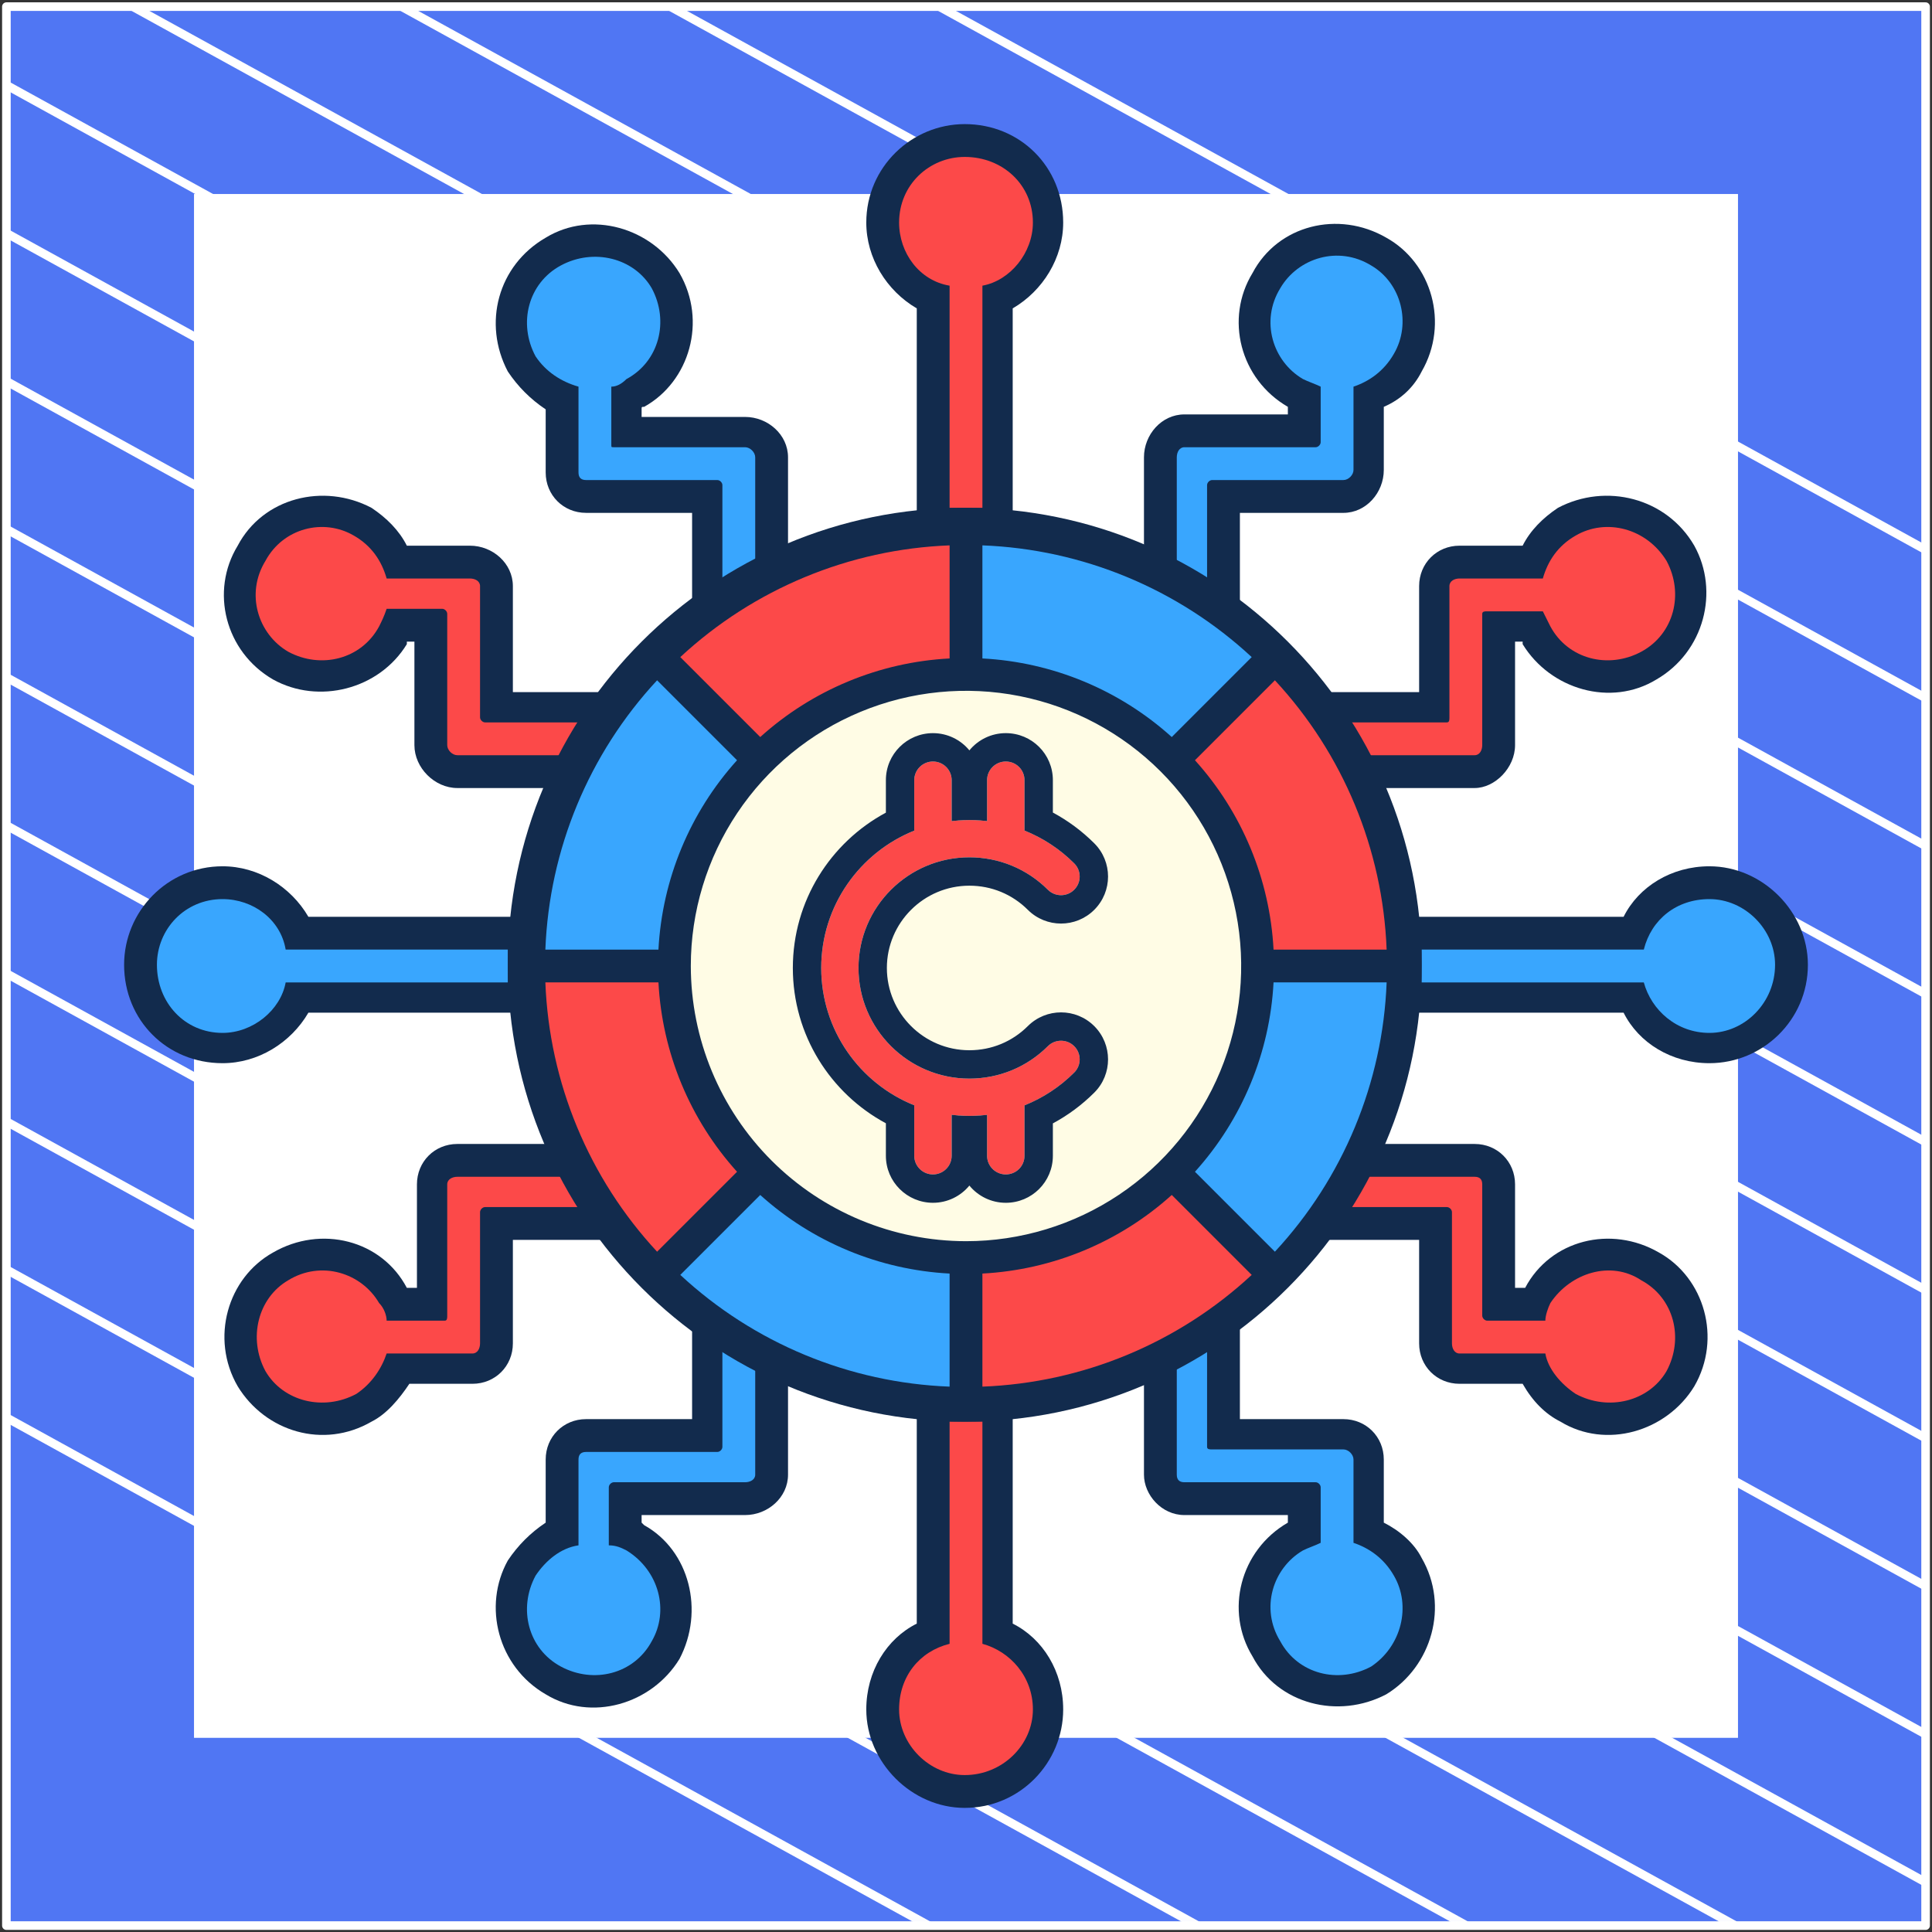 <?xml version="1.0" encoding="UTF-8"?> <svg xmlns="http://www.w3.org/2000/svg" width="302" height="302" viewBox="0 0 302 302" fill="none"><rect x="0" y="0" width="302" height="302" fill="#333333" stroke="none"/><path d="M301 1.038H1V301H301V1.038Z" fill="#5076F3" stroke="white" stroke-width="1.346" stroke-linejoin="round"></path><mask id="mask0_1_13033" style="mask-type:luminance" maskUnits="userSpaceOnUse" x="1" y="1" width="300" height="300"><path d="M301 1H1V300.962H301V1Z" fill="white"></path></mask><g mask="url(#mask0_1_13033)"><path d="M-285.023 64.085L219.795 342.085" stroke="white" stroke-width="1.346" stroke-miterlimit="10"></path><path d="M-263.954 52.544L240.932 330.582" stroke="white" stroke-width="1.346" stroke-miterlimit="10"></path><path d="M-242.819 41.04L261.999 319.04" stroke="white" stroke-width="1.346" stroke-miterlimit="10"></path><path d="M-221.682 29.536L283.136 307.536" stroke="white" stroke-width="1.346" stroke-miterlimit="10"></path><path d="M-200.545 18.032L304.272 296.032" stroke="white" stroke-width="1.346" stroke-miterlimit="10"></path><path d="M-179.41 6.528L325.409 284.528" stroke="white" stroke-width="1.346" stroke-miterlimit="10"></path><path d="M-158.273 -5.014L346.545 273.024" stroke="white" stroke-width="1.346" stroke-miterlimit="10"></path><path d="M-137.205 -16.518L367.613 261.483" stroke="white" stroke-width="1.346" stroke-miterlimit="10"></path><path d="M-116.069 -28.021L388.749 249.979" stroke="white" stroke-width="1.346" stroke-miterlimit="10"></path><path d="M-94.932 -39.525L409.886 238.475" stroke="white" stroke-width="1.346" stroke-miterlimit="10"></path><path d="M-73.796 -51.029L431.023 226.971" stroke="white" stroke-width="1.346" stroke-miterlimit="10"></path><path d="M-52.659 -62.533L452.159 215.467" stroke="white" stroke-width="1.346" stroke-miterlimit="10"></path><path d="M-31.591 -74.075L473.227 203.963" stroke="white" stroke-width="1.346" stroke-miterlimit="10"></path><path d="M-10.454 -85.579L494.364 192.422" stroke="white" stroke-width="1.346" stroke-miterlimit="10"></path></g><path d="M271 31H31V270.975H271V31Z" fill="white" stroke="white" stroke-width="1.346" stroke-miterlimit="10"></path><path fill-rule="evenodd" clip-rule="evenodd" d="M158.3 48.206V84.509H143.305V48.206C138.57 45.444 135.413 40.314 135.413 34.789C135.413 26.108 142.516 19.4 150.803 19.4C159.484 19.4 166.192 26.108 166.192 34.789C166.192 40.314 163.035 45.444 158.3 48.206Z" fill="#122B4D"></path><path fill-rule="evenodd" clip-rule="evenodd" d="M153.565 44.654V79.38H148.435V44.654C143.7 43.865 140.543 39.525 140.543 34.789C140.543 28.87 145.278 24.53 150.803 24.53C156.722 24.53 161.457 28.87 161.457 34.789C161.457 39.525 157.905 43.865 153.565 44.654Z" fill="#FC4949"></path><path fill-rule="evenodd" clip-rule="evenodd" d="M253.794 158.3H217.49V143.305H253.794C256.161 138.57 261.291 135.413 267.21 135.413C275.497 135.413 282.6 142.516 282.6 150.803C282.6 159.484 275.497 166.192 267.21 166.192C261.291 166.192 256.161 163.035 253.794 158.3Z" fill="#122B4D"></path><path fill-rule="evenodd" clip-rule="evenodd" d="M256.951 153.565H222.226V148.435H256.951C258.134 143.7 262.08 140.543 267.21 140.543C272.735 140.543 277.47 145.278 277.47 150.803C277.47 156.722 272.735 161.457 267.21 161.457C262.08 161.457 258.134 157.905 256.951 153.565Z" fill="#39A6FE"></path><path fill-rule="evenodd" clip-rule="evenodd" d="M216.307 63.595V73.46C216.307 77.012 213.544 80.169 209.993 80.169H193.814V96.347H178.819V71.487C178.819 67.936 181.582 64.779 185.133 64.779H201.312V63.595C193.814 59.255 191.447 49.784 195.787 42.681C199.733 35.184 209.204 32.816 216.701 37.157C223.804 41.103 226.566 50.573 222.226 58.071C221.042 60.438 219.069 62.411 216.307 63.595Z" fill="#122B4D"></path><path fill-rule="evenodd" clip-rule="evenodd" d="M211.571 60.438V73.46C211.571 74.249 210.782 75.039 209.993 75.039H189.474C189.079 75.039 188.684 75.433 188.684 75.828V91.612H183.949V71.487C183.949 70.698 184.344 69.909 185.133 69.909H205.652C206.047 69.909 206.442 69.514 206.442 69.12V60.438C205.652 60.044 204.469 59.649 203.679 59.255C198.944 56.492 196.971 50.179 200.128 45.049C202.89 40.314 209.204 38.341 214.334 41.498C219.069 44.26 220.647 50.573 217.885 55.309C216.307 58.071 213.939 59.649 211.571 60.438Z" fill="#39A6FE"></path><path fill-rule="evenodd" clip-rule="evenodd" d="M238.01 85.299C239.194 82.931 241.167 80.958 243.534 79.38C251.032 75.434 260.502 77.801 264.843 85.299C268.789 92.402 266.421 101.872 258.924 106.213C251.821 110.553 242.35 107.791 238.01 100.688C238.01 100.294 238.01 100.294 238.01 100.294H236.826V116.472C236.826 120.024 233.669 123.181 230.512 123.181H205.258V108.186H221.831V91.612C221.831 88.061 224.593 85.299 228.145 85.299H238.01Z" fill="#122B4D"></path><path fill-rule="evenodd" clip-rule="evenodd" d="M241.167 90.428H228.145C227.356 90.428 226.566 90.823 226.566 91.612V112.131C226.566 112.526 226.566 112.921 226.172 112.921H209.993V118.05H230.513C231.302 118.05 231.696 117.261 231.696 116.472V95.953C231.696 95.558 232.091 95.558 232.486 95.558H241.167C241.561 96.347 241.956 97.136 242.351 97.926C245.113 103.055 251.426 104.634 256.556 101.872C261.686 99.109 263.265 92.796 260.502 87.666C257.345 82.536 251.032 80.958 246.297 83.72C243.534 85.298 241.956 87.666 241.167 90.428Z" fill="#FC4949"></path><path fill-rule="evenodd" clip-rule="evenodd" d="M143.305 253.794V217.49H158.3V253.794C163.035 256.161 166.192 261.291 166.192 267.21C166.192 275.497 159.484 282.6 150.803 282.6C142.516 282.6 135.413 275.497 135.413 267.21C135.413 261.291 138.57 256.161 143.305 253.794Z" fill="#122B4D"></path><path fill-rule="evenodd" clip-rule="evenodd" d="M148.435 256.951V222.226H153.565V256.951C157.905 258.134 161.457 262.08 161.457 267.21C161.457 272.735 156.722 277.47 150.803 277.47C145.278 277.47 140.543 272.735 140.543 267.21C140.543 262.08 143.7 258.134 148.435 256.951Z" fill="#FC4949"></path><path fill-rule="evenodd" clip-rule="evenodd" d="M238.01 216.307H228.145C224.593 216.307 221.831 213.544 221.831 209.993V193.814H205.258V178.819H230.512C234.064 178.819 236.826 181.582 236.826 185.133V201.312H238.01H238.404C242.35 193.814 251.821 191.447 259.318 195.787C266.421 199.733 269.183 209.204 264.843 216.701C260.502 223.804 251.032 226.566 243.929 222.226C241.561 221.042 239.588 219.069 238.01 216.307Z" fill="#122B4D"></path><path fill-rule="evenodd" clip-rule="evenodd" d="M241.561 211.571H228.145C227.356 211.571 226.961 210.782 226.961 209.993V189.474C226.961 189.079 226.566 188.684 226.172 188.684H210.388V183.949H230.512C231.302 183.949 231.696 184.344 231.696 185.133V205.652C231.696 206.047 232.091 206.442 232.485 206.442H241.561C241.561 205.652 241.956 204.469 242.351 203.679C245.507 198.944 251.821 196.971 256.556 200.128C261.686 202.89 263.264 209.204 260.502 214.334C257.74 219.069 251.426 220.647 246.297 217.885C243.929 216.307 241.956 213.939 241.561 211.571Z" fill="#FC4949"></path><path fill-rule="evenodd" clip-rule="evenodd" d="M216.307 238.01C218.674 239.194 221.042 241.167 222.226 243.534C226.566 251.032 223.804 260.502 216.701 264.843C209.204 268.789 199.733 266.421 195.787 258.924C191.447 251.821 193.814 242.35 201.312 238.01V236.826H185.133C181.582 236.826 178.819 233.669 178.819 230.512V205.258H193.814V221.831H209.993C213.544 221.831 216.307 224.593 216.307 228.145V238.01Z" fill="#122B4D"></path><path fill-rule="evenodd" clip-rule="evenodd" d="M211.571 241.167V228.145C211.571 227.356 210.782 226.566 209.993 226.566H189.474C189.079 226.566 188.684 226.566 188.684 226.172V209.993H183.949V230.513C183.949 231.302 184.344 231.696 185.133 231.696H205.652C206.047 231.696 206.442 232.091 206.442 232.486V241.167C205.652 241.561 204.469 241.956 203.679 242.351C198.944 245.113 196.971 251.426 200.128 256.556C202.89 261.686 209.204 263.265 214.334 260.502C219.069 257.345 220.647 251.032 217.885 246.297C216.307 243.534 213.939 241.956 211.571 241.167Z" fill="#39A6FE"></path><path fill-rule="evenodd" clip-rule="evenodd" d="M48.206 143.305H84.509V158.3H48.206C45.444 163.035 40.314 166.192 34.789 166.192C26.108 166.192 19.4 159.484 19.4 150.803C19.4 142.516 26.108 135.413 34.789 135.413C40.314 135.413 45.444 138.57 48.206 143.305Z" fill="#122B4D"></path><path fill-rule="evenodd" clip-rule="evenodd" d="M44.654 148.435H79.38V153.565H44.654C43.865 157.905 39.525 161.457 34.789 161.457C28.87 161.457 24.53 156.722 24.53 150.803C24.53 145.278 28.87 140.543 34.789 140.543C39.525 140.543 43.865 143.7 44.654 148.435Z" fill="#39A6FE"></path><path fill-rule="evenodd" clip-rule="evenodd" d="M85.299 238.01V228.145C85.299 224.593 88.061 221.831 91.612 221.831H108.185V205.258H123.18V230.512C123.18 234.064 120.024 236.826 116.472 236.826H100.293V238.01C100.293 238.01 100.293 238.01 100.688 238.404C107.791 242.35 110.158 251.821 106.212 259.318C101.872 266.421 92.401 269.183 85.299 264.843C77.801 260.502 75.433 251.032 79.379 243.929C80.958 241.561 82.931 239.588 85.299 238.01Z" fill="#122B4D"></path><path fill-rule="evenodd" clip-rule="evenodd" d="M90.428 241.561V228.145C90.428 227.356 90.823 226.961 91.612 226.961H112.132C112.526 226.961 112.921 226.566 112.921 226.172V210.388H118.051V230.512C118.051 231.302 117.261 231.696 116.472 231.696H95.953C95.558 231.696 95.164 232.091 95.164 232.485V241.561C96.347 241.561 97.137 241.956 97.926 242.351C103.056 245.507 104.634 251.821 101.872 256.556C99.11 261.686 92.796 263.264 87.666 260.502C82.536 257.74 80.958 251.426 83.72 246.297C85.299 243.929 87.666 241.956 90.428 241.561Z" fill="#39A6FE"></path><path fill-rule="evenodd" clip-rule="evenodd" d="M63.99 216.307C62.412 218.674 60.439 221.042 58.071 222.226C50.574 226.566 41.498 223.804 37.157 216.701C32.816 209.204 35.579 199.733 42.681 195.787C50.179 191.447 59.649 193.814 63.595 201.312H63.99H65.174V185.133C65.174 181.582 67.936 178.819 71.487 178.819H96.742V193.814H80.169V209.993C80.169 213.544 77.406 216.307 73.855 216.307H63.99Z" fill="#122B4D"></path><path fill-rule="evenodd" clip-rule="evenodd" d="M60.438 211.571H73.855C74.644 211.571 75.039 210.782 75.039 209.993V189.474C75.039 189.079 75.433 188.684 75.828 188.684H91.612V183.949H71.487C70.698 183.949 69.909 184.344 69.909 185.133V205.652C69.909 206.047 69.909 206.442 69.514 206.442H60.438C60.438 205.652 60.044 204.469 59.255 203.679C56.492 198.944 50.179 196.971 45.049 200.128C40.314 202.89 38.735 209.204 41.498 214.334C44.26 219.069 50.574 220.647 55.703 217.885C58.071 216.307 59.649 213.939 60.438 211.571Z" fill="#FC4949"></path><path fill-rule="evenodd" clip-rule="evenodd" d="M63.596 85.299H73.461C77.012 85.299 80.169 88.061 80.169 91.612V108.186H96.347V123.181H71.488C67.936 123.181 64.779 120.024 64.779 116.472V100.294H63.596V100.688C59.255 107.791 49.784 110.159 42.682 106.213C35.184 101.872 32.816 92.402 37.157 85.299C41.103 77.801 50.574 75.434 58.071 79.38C60.439 80.958 62.412 82.931 63.596 85.299Z" fill="#122B4D"></path><path fill-rule="evenodd" clip-rule="evenodd" d="M60.439 90.428H73.46C74.25 90.428 75.039 90.823 75.039 91.612V112.131C75.039 112.526 75.433 112.921 75.828 112.921H91.612V118.05H71.487C70.698 118.05 69.909 117.261 69.909 116.472V95.953C69.909 95.558 69.514 95.163 69.12 95.163H60.439C60.044 96.347 59.649 97.136 59.255 97.926C56.493 103.055 50.179 104.634 45.049 101.872C40.314 99.109 38.341 92.796 41.498 87.666C44.26 82.536 50.574 80.958 55.309 83.72C58.071 85.298 59.649 87.666 60.439 90.428Z" fill="#FC4949"></path><path fill-rule="evenodd" clip-rule="evenodd" d="M85.299 63.99C82.931 62.411 80.958 60.438 79.379 58.071C75.433 50.573 77.801 41.497 85.299 37.157C92.401 32.816 101.872 35.578 106.212 42.681C110.553 50.179 107.791 59.649 100.688 63.595C100.293 63.595 100.293 63.595 100.293 63.99V65.174H116.472C120.024 65.174 123.18 67.936 123.18 71.487V96.742H108.185V80.168H91.612C88.061 80.168 85.299 77.406 85.299 73.855V63.99Z" fill="#122B4D"></path><path fill-rule="evenodd" clip-rule="evenodd" d="M90.428 60.439V73.855C90.428 74.644 90.823 75.039 91.612 75.039H112.132C112.526 75.039 112.921 75.434 112.921 75.828V91.612H118.051V71.488C118.051 70.698 117.261 69.909 116.472 69.909H95.953C95.558 69.909 95.558 69.909 95.558 69.515V60.439C96.347 60.439 97.137 60.044 97.926 59.255C103.056 56.493 104.634 50.179 101.872 45.049C99.11 40.314 92.796 38.736 87.666 41.498C82.536 44.26 80.958 50.574 83.72 55.704C85.299 58.071 87.666 59.65 90.428 60.439Z" fill="#39A6FE"></path><path d="M150.802 222.226C190.248 222.226 222.226 190.248 222.226 150.802C222.226 111.357 190.248 79.379 150.802 79.379C111.357 79.379 79.379 111.357 79.379 150.802C79.379 190.248 111.357 222.226 150.802 222.226Z" fill="#122B4D"></path><path d="M150.803 217.49C187.633 217.49 217.49 187.633 217.49 150.803C217.49 113.972 187.633 84.115 150.803 84.115C113.972 84.115 84.115 113.972 84.115 150.803C84.115 187.633 113.972 217.49 150.803 217.49Z" fill="#39A6FE"></path><path d="M150.803 204.469C180.442 204.469 204.469 180.442 204.469 150.803C204.469 121.164 180.442 97.137 150.803 97.137C121.164 97.137 97.137 121.164 97.137 150.803C97.137 180.442 121.164 204.469 150.803 204.469Z" fill="#122B4D"></path><path d="M150.803 199.339C177.608 199.339 199.339 177.608 199.339 150.803C199.339 123.997 177.608 102.267 150.803 102.267C123.997 102.267 102.267 123.997 102.267 150.803C102.267 177.608 123.997 199.339 150.803 199.339Z" fill="#39A6FE"></path><path fill-rule="evenodd" clip-rule="evenodd" d="M153.407 81.589V100.558H148.277V81.589H153.407Z" fill="#122B4D"></path><path fill-rule="evenodd" clip-rule="evenodd" d="M202.101 148.435H220.253V153.565H202.101V148.435Z" fill="#122B4D"></path><path fill-rule="evenodd" clip-rule="evenodd" d="M148.396 220.213V201.245H153.525V220.213H148.396Z" fill="#122B4D"></path><path fill-rule="evenodd" clip-rule="evenodd" d="M81.747 148.435H99.899V153.565H81.747V148.435Z" fill="#122B4D"></path><path fill-rule="evenodd" clip-rule="evenodd" d="M103.687 100.136L117.101 113.549L113.474 117.176L100.06 103.763L103.687 100.136Z" fill="#122B4D"></path><path fill-rule="evenodd" clip-rule="evenodd" d="M201.707 103.687L188.293 117.101L184.666 113.474L198.08 100.06L201.707 103.687Z" fill="#122B4D"></path><path fill-rule="evenodd" clip-rule="evenodd" d="M198.155 201.707L184.741 188.293L188.368 184.666L201.782 198.08L198.155 201.707Z" fill="#122B4D"></path><path fill-rule="evenodd" clip-rule="evenodd" d="M100.136 198.155L113.549 184.741L117.176 188.368L103.763 201.782L100.136 198.155Z" fill="#122B4D"></path><path d="M183.232 118.768C190.69 126.225 195.332 136.038 196.367 146.534C197.402 157.03 194.765 167.56 188.906 176.33C183.047 185.1 174.328 191.567 164.236 194.629C154.143 197.692 143.301 197.16 133.556 193.124C123.812 189.088 115.768 181.798 110.796 172.497C105.824 163.196 104.231 152.458 106.288 142.113C108.346 131.769 113.926 122.458 122.079 115.767C130.232 109.076 140.453 105.419 151 105.419C156.987 105.411 162.916 106.587 168.448 108.878C173.979 111.169 179.003 114.53 183.232 118.768Z" fill="#FFFCE5"></path><path d="M219.369 151.001H196.581C196.589 145.014 195.413 139.084 193.122 133.553C190.831 128.021 187.47 122.997 183.232 118.769L199.346 102.655C205.703 108.997 210.745 116.533 214.181 124.83C217.617 133.127 219.381 142.02 219.369 151.001Z" fill="#FC4949"></path><path d="M151 82.631V105.419C145.013 105.412 139.084 106.587 133.552 108.878C128.021 111.169 122.997 114.53 118.768 118.768L102.654 102.655C108.997 96.297 116.533 91.256 124.829 87.819C133.126 84.383 142.02 82.62 151 82.631Z" fill="#FC4949"></path><path d="M118.768 183.232L102.654 199.346C96.297 193.003 91.255 185.467 87.819 177.171C84.382 168.874 82.619 159.98 82.63 151H105.419C105.411 156.987 106.587 162.916 108.878 168.448C111.168 173.979 114.53 179.003 118.768 183.232Z" fill="#FC4949"></path><path d="M183.232 183.232L199.346 199.346C193.003 205.703 185.467 210.745 177.171 214.181C168.874 217.617 159.98 219.381 151 219.369V196.581C156.987 196.589 162.916 195.413 168.448 193.122C173.979 190.831 179.003 187.47 183.232 183.232Z" fill="#FC4949"></path><path d="M151 196.581V219.369C142.02 219.381 133.126 217.617 124.829 214.181C116.533 210.745 108.997 205.703 102.654 199.346L118.768 183.232C122.997 187.47 128.021 190.831 133.552 193.122C139.084 195.413 145.013 196.589 151 196.581Z" fill="#39A6FE"></path><path d="M196.581 151H219.369C219.381 159.98 217.617 168.874 214.181 177.171C210.745 185.467 205.703 193.003 199.346 199.346L183.232 183.232C187.47 179.003 190.831 173.979 193.122 168.448C195.413 162.916 196.589 156.987 196.581 151Z" fill="#39A6FE"></path><path d="M199.346 102.655L183.232 118.768C179.003 114.53 173.979 111.169 168.448 108.878C162.916 106.587 156.987 105.412 151 105.419V82.631C159.98 82.62 168.874 84.383 177.171 87.819C185.467 91.256 193.003 96.297 199.346 102.655Z" fill="#39A6FE"></path><path d="M102.654 102.655L118.768 118.769C114.53 122.997 111.168 128.021 108.878 133.553C106.587 139.084 105.411 145.014 105.419 151.001H82.63C82.619 142.02 84.382 133.127 87.819 124.83C91.255 116.533 96.297 108.997 102.654 102.655Z" fill="#39A6FE"></path><path d="M151 80.067C111.888 80.067 80.067 111.887 80.067 151C80.067 190.113 111.888 221.934 151 221.934C190.112 221.934 221.933 190.113 221.933 151C221.933 111.888 190.112 80.067 151 80.067ZM153.564 85.249C169.233 85.849 184.168 92.046 195.659 102.714L183.164 115.209C174.998 107.841 164.547 103.504 153.564 102.925V85.249ZM148.436 85.249V102.925C137.452 103.504 127.002 107.842 118.836 115.21L106.341 102.714C117.832 92.046 132.767 85.849 148.436 85.249ZM102.714 106.341L115.209 118.836C107.841 127.002 103.504 137.453 102.925 148.436H85.249C85.849 132.767 92.045 117.833 102.714 106.341ZM85.249 153.564H102.925C103.504 164.548 107.841 174.999 115.21 183.165L102.714 195.659C92.045 184.168 85.849 169.233 85.249 153.564ZM148.436 216.751C132.767 216.151 117.832 209.955 106.341 199.286L118.836 186.792C127.002 194.16 137.453 198.497 148.436 199.076V216.751ZM107.984 151C107.984 142.492 110.507 134.176 115.234 127.102C119.96 120.028 126.678 114.514 134.538 111.259C142.399 108.003 151.048 107.151 159.392 108.811C167.736 110.471 175.401 114.567 181.417 120.583C187.433 126.599 191.53 134.264 193.189 142.608C194.849 150.953 193.997 159.602 190.742 167.462C187.486 175.322 181.972 182.04 174.898 186.767C167.824 191.493 159.508 194.016 151 194.016C139.595 194.003 128.662 189.467 120.597 181.403C112.533 173.339 107.997 162.405 107.984 151ZM153.564 216.751V199.076C164.548 198.496 174.998 194.159 183.164 186.79L195.659 199.286C184.168 209.955 169.233 216.151 153.564 216.751ZM199.286 195.659L186.791 183.165C194.159 174.998 198.496 164.548 199.075 153.564H216.751C216.151 169.233 209.955 184.168 199.286 195.659ZM199.075 148.436C198.496 137.453 194.158 127.002 186.79 118.836L199.286 106.341C209.955 117.833 216.151 132.767 216.751 148.436H199.075Z" fill="#122B4D"></path><path d="M151.528 168.602C141.969 168.602 134.197 160.842 134.197 151.306C134.197 141.772 141.97 134.012 151.528 134.012C156.16 134.012 160.517 135.811 163.795 139.078C164.933 140.216 166.778 140.216 167.917 139.078C169.055 137.942 169.055 136.094 167.917 134.958C165.66 132.705 163.01 130.978 160.144 129.828V121.949C160.144 120.337 158.849 119.035 157.22 119.035C155.61 119.035 154.295 120.337 154.295 121.949V128.348C152.47 128.13 150.566 128.134 148.76 128.352V121.949C148.76 120.338 147.445 119.035 145.836 119.035C144.227 119.035 142.912 120.338 142.912 121.949V129.842C134.393 133.26 128.368 141.594 128.368 151.306C128.368 161.022 134.393 169.355 142.912 172.773V180.666C142.912 182.276 144.227 183.58 145.836 183.58C147.445 183.58 148.76 182.275 148.76 180.666V174.263C150.566 174.483 152.47 174.483 154.295 174.268V180.666C154.295 182.276 155.61 183.58 157.22 183.58C158.849 183.58 160.144 182.276 160.144 180.666V172.785C163.01 171.638 165.66 169.908 167.917 167.656C169.055 166.52 169.055 164.677 167.917 163.535C166.778 162.399 164.933 162.399 163.795 163.535C160.517 166.804 156.16 168.602 151.528 168.602Z" fill="#FC4949"></path><path fill-rule="evenodd" clip-rule="evenodd" d="M171.053 160.4L171.057 160.404C173.916 163.272 173.928 167.922 171.049 170.795C169.112 172.728 166.929 174.339 164.579 175.601V180.666C164.579 184.726 161.297 188.015 157.22 188.015C154.936 188.015 152.881 186.969 151.528 185.322C150.174 186.969 148.12 188.014 145.836 188.014C141.798 188.014 138.477 184.745 138.477 180.666V175.587C129.833 170.937 123.933 161.808 123.933 151.306C123.933 140.806 129.833 131.677 138.477 127.028V121.949C138.477 117.866 141.8 114.601 145.836 114.601C148.119 114.601 150.173 115.645 151.528 117.292C152.882 115.645 154.937 114.6 157.22 114.6C161.295 114.6 164.579 117.885 164.579 121.949V127.013C166.927 128.275 169.111 129.885 171.049 131.819C173.923 134.687 173.923 139.346 171.051 142.215C171.05 142.216 171.049 142.217 171.049 142.217C168.179 145.082 163.532 145.082 160.662 142.217C158.217 139.781 154.986 138.446 151.528 138.446C144.41 138.446 138.631 144.229 138.631 151.306C138.631 158.385 144.41 164.167 151.528 164.167C154.988 164.167 158.218 162.833 160.663 160.396C163.532 157.533 168.179 157.533 171.049 160.396L171.053 160.4ZM163.795 163.535C164.933 162.399 166.778 162.399 167.916 163.535C169.055 164.677 169.055 166.52 167.916 167.656C165.66 169.908 163.01 171.637 160.144 172.785V180.666C160.144 182.276 158.849 183.58 157.22 183.58C155.61 183.58 154.295 182.276 154.295 180.666V174.267C153.931 174.31 153.564 174.345 153.195 174.371C152.086 174.448 150.962 174.448 149.861 174.369C149.491 174.343 149.124 174.307 148.76 174.263V180.666C148.76 182.275 147.445 183.58 145.836 183.58C144.226 183.58 142.911 182.276 142.911 180.666V172.773C134.393 169.355 128.368 161.022 128.368 151.306C128.368 141.593 134.393 133.26 142.911 129.842V121.949C142.911 120.337 144.226 119.035 145.836 119.035C147.445 119.035 148.76 120.337 148.76 121.949V128.352C149.124 128.308 149.491 128.273 149.861 128.246C150.962 128.168 152.086 128.166 153.195 128.244C153.564 128.27 153.931 128.304 154.295 128.347V121.949C154.295 120.337 155.61 119.035 157.22 119.035C158.849 119.035 160.144 120.337 160.144 121.949V129.828C163.01 130.978 165.66 132.705 167.916 134.958C169.055 136.094 169.055 137.942 167.916 139.078C166.778 140.216 164.933 140.216 163.795 139.078C160.517 135.811 156.16 134.012 151.528 134.012C141.969 134.012 134.197 141.772 134.197 151.306C134.197 160.842 141.969 168.601 151.528 168.601C156.16 168.601 160.517 166.804 163.795 163.535Z" fill="#122B4D"></path></svg> 
